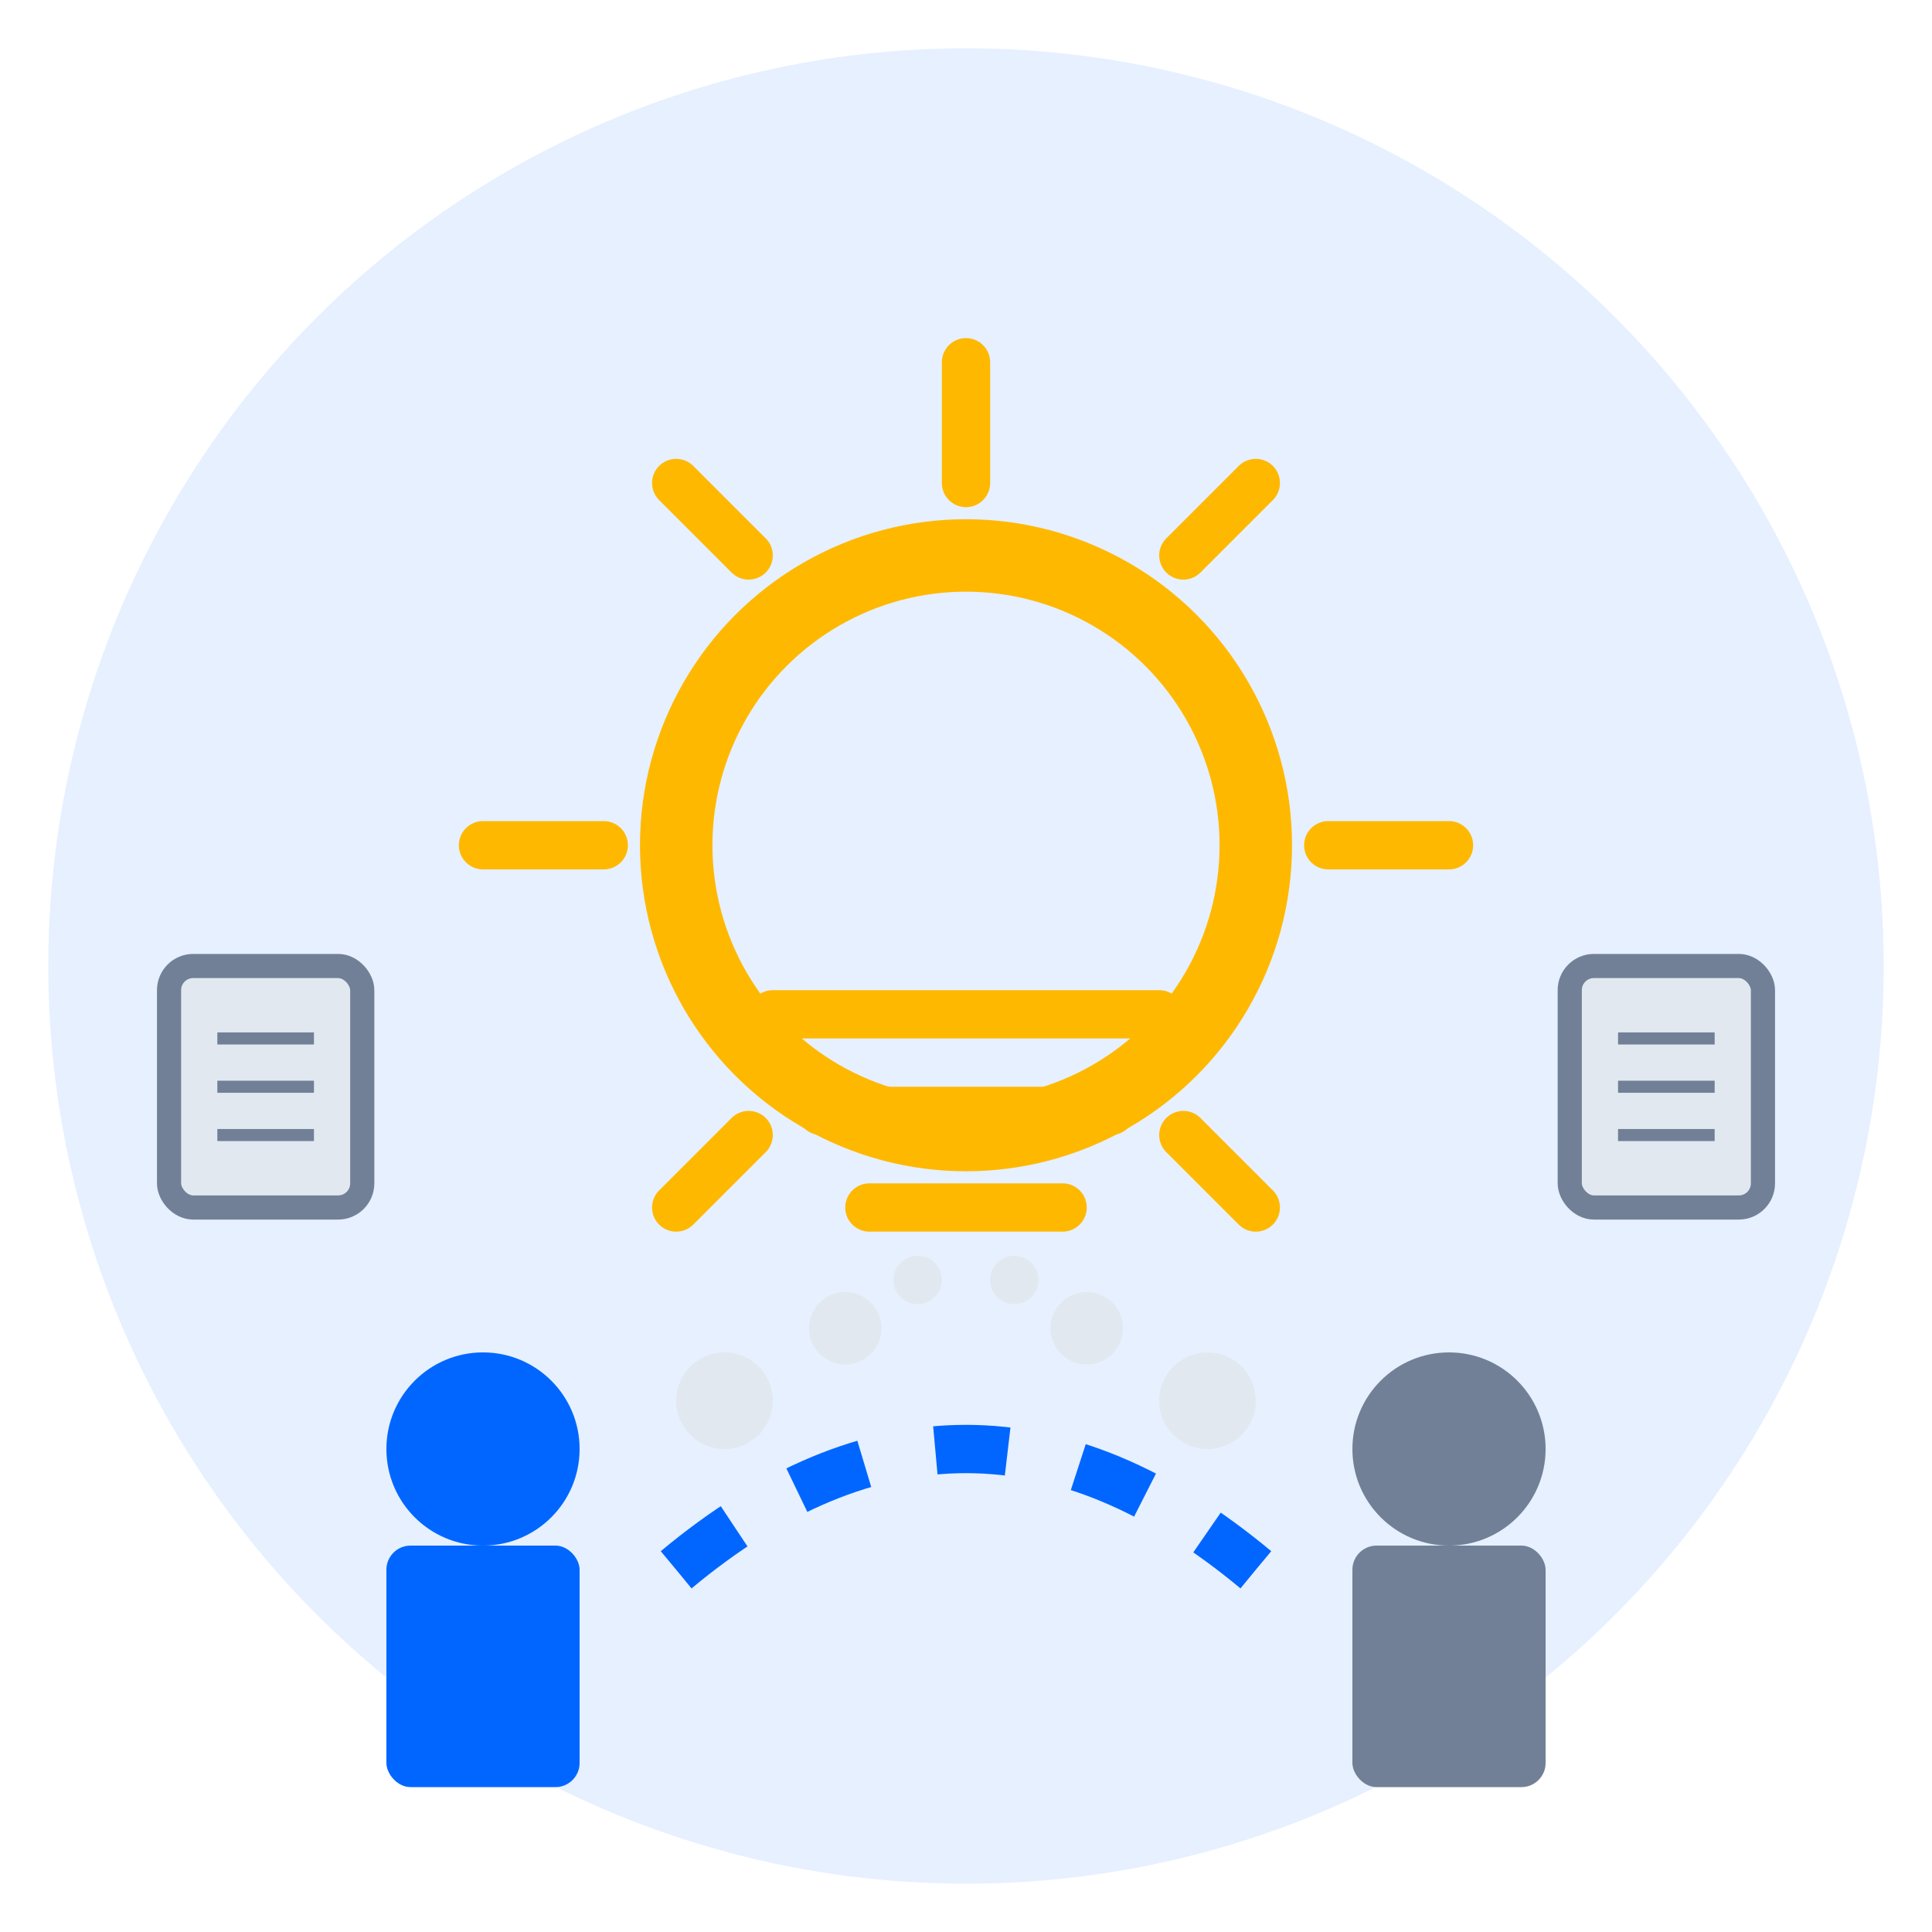 <svg width="80" height="80" viewBox="0 0 80 80" fill="none" xmlns="http://www.w3.org/2000/svg">
  <!-- Background circle -->
  <circle cx="40" cy="40" r="38" fill="#0066FF" opacity="0.1"/>
  
  <!-- Lightbulb (idea/consulting) -->
  <circle cx="40" cy="35" r="12" stroke="#FFB800" stroke-width="3" fill="none"/>
  <path d="M32 42 L48 42" stroke="#FFB800" stroke-width="2" stroke-linecap="round"/>
  <path d="M34 46 L46 46" stroke="#FFB800" stroke-width="2" stroke-linecap="round"/>
  <path d="M36 50 L44 50" stroke="#FFB800" stroke-width="2" stroke-linecap="round"/>
  
  <!-- Light rays -->
  <line x1="40" y1="15" x2="40" y2="20" stroke="#FFB800" stroke-width="2" stroke-linecap="round"/>
  <line x1="52" y1="20" x2="49" y2="23" stroke="#FFB800" stroke-width="2" stroke-linecap="round"/>
  <line x1="60" y1="35" x2="55" y2="35" stroke="#FFB800" stroke-width="2" stroke-linecap="round"/>
  <line x1="52" y1="50" x2="49" y2="47" stroke="#FFB800" stroke-width="2" stroke-linecap="round"/>
  <line x1="28" y1="20" x2="31" y2="23" stroke="#FFB800" stroke-width="2" stroke-linecap="round"/>
  <line x1="20" y1="35" x2="25" y2="35" stroke="#FFB800" stroke-width="2" stroke-linecap="round"/>
  <line x1="28" y1="50" x2="31" y2="47" stroke="#FFB800" stroke-width="2" stroke-linecap="round"/>
  
  <!-- Consulting figures -->
  <circle cx="20" cy="60" r="4" fill="#0066FF"/>
  <rect x="16" y="64" width="8" height="10" rx="1" fill="#0066FF"/>
  
  <circle cx="60" cy="60" r="4" fill="#718096"/>
  <rect x="56" y="64" width="8" height="10" rx="1" fill="#718096"/>
  
  <!-- Connection/discussion line -->
  <path d="M28 65 Q40 55 52 65" stroke="#0066FF" stroke-width="2" stroke-dasharray="3,3" fill="none"/>
  
  <!-- Thought/speech indicators -->
  <circle cx="30" cy="58" r="2" fill="#E2E8F0"/>
  <circle cx="35" cy="55" r="1.5" fill="#E2E8F0"/>
  <circle cx="38" cy="53" r="1" fill="#E2E8F0"/>
  
  <circle cx="50" cy="58" r="2" fill="#E2E8F0"/>
  <circle cx="45" cy="55" r="1.5" fill="#E2E8F0"/>
  <circle cx="42" cy="53" r="1" fill="#E2E8F0"/>
  
  <!-- Documents/notes -->
  <rect x="65" y="40" width="8" height="10" rx="1" fill="#E2E8F0" stroke="#718096" stroke-width="1"/>
  <line x1="67" y1="43" x2="71" y2="43" stroke="#718096" stroke-width="0.5"/>
  <line x1="67" y1="45" x2="71" y2="45" stroke="#718096" stroke-width="0.5"/>
  <line x1="67" y1="47" x2="71" y2="47" stroke="#718096" stroke-width="0.5"/>
  
  <rect x="7" y="40" width="8" height="10" rx="1" fill="#E2E8F0" stroke="#718096" stroke-width="1"/>
  <line x1="9" y1="43" x2="13" y2="43" stroke="#718096" stroke-width="0.5"/>
  <line x1="9" y1="45" x2="13" y2="45" stroke="#718096" stroke-width="0.5"/>
  <line x1="9" y1="47" x2="13" y2="47" stroke="#718096" stroke-width="0.5"/>
</svg>
